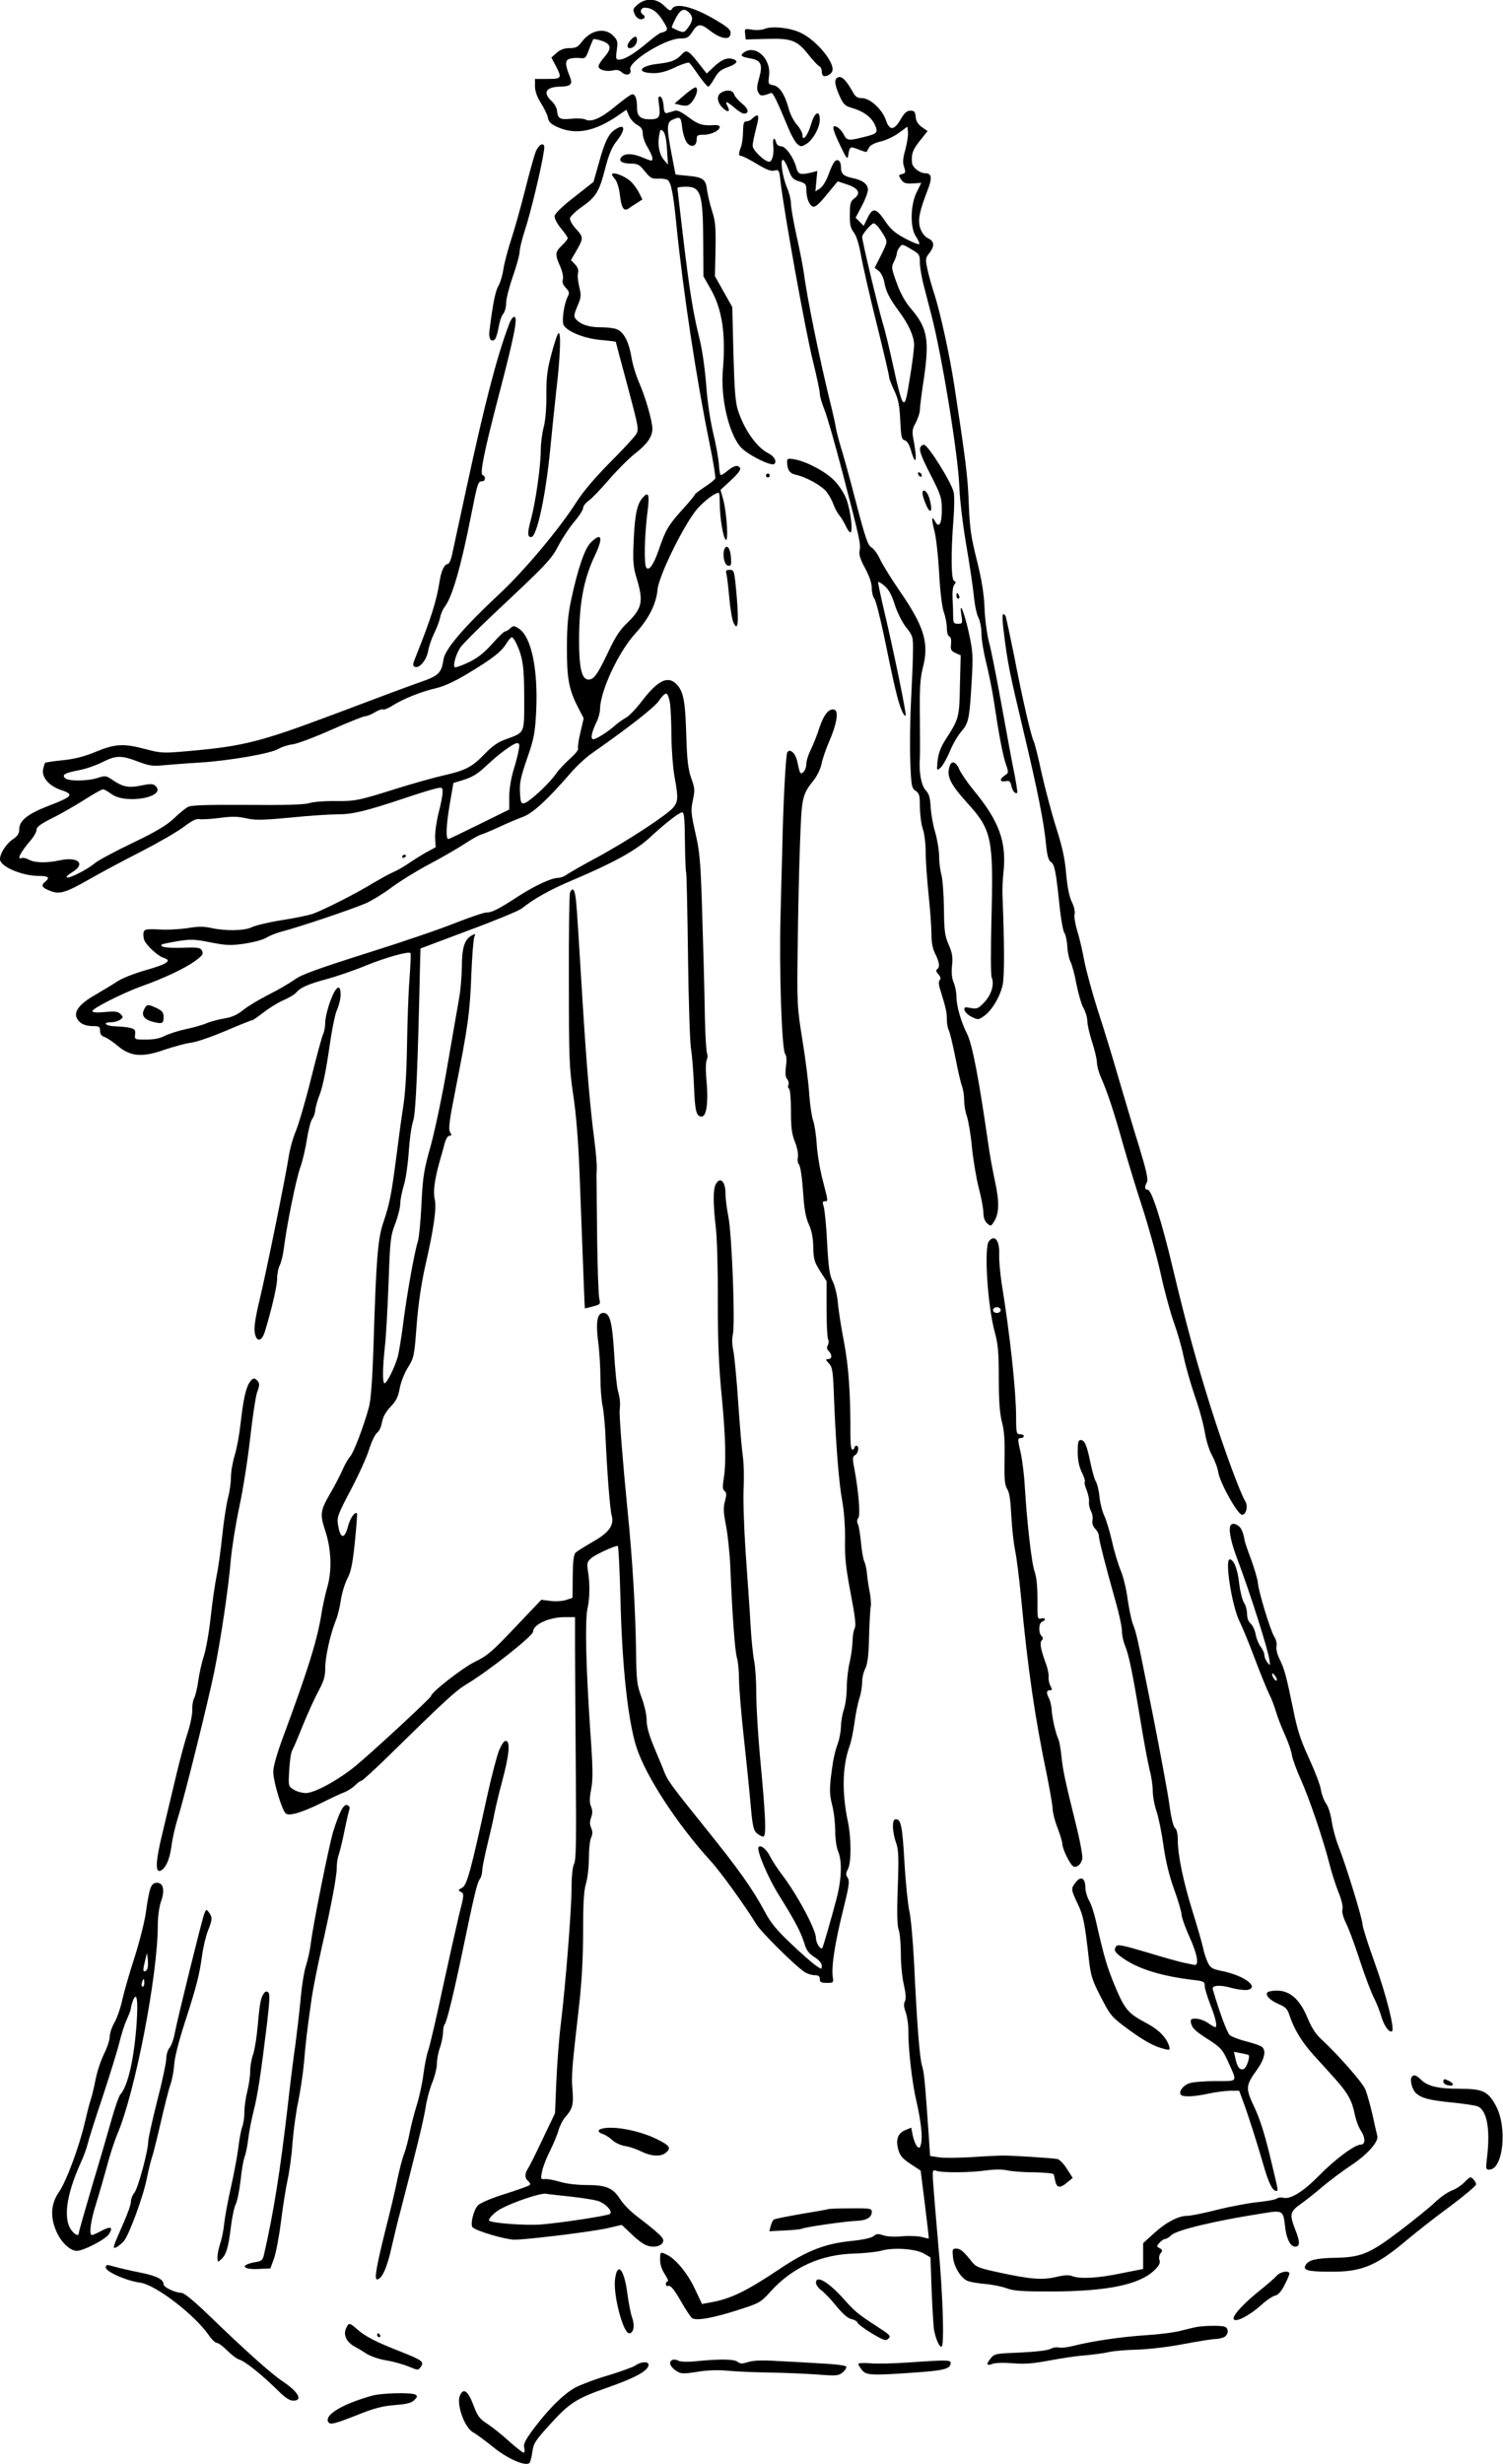 <?xml version="1.0" standalone="no"?>
<!DOCTYPE svg PUBLIC "-//W3C//DTD SVG 20010904//EN"
 "http://www.w3.org/TR/2001/REC-SVG-20010904/DTD/svg10.dtd">
<svg version="1.0" xmlns="http://www.w3.org/2000/svg"
 width="781pt" height="1280pt" viewBox="0 0 781 1280"
 preserveAspectRatio="xMidYMid meet">
<g transform="translate(0,1280) scale(0.1,-0.1)"
fill="#000000" stroke="none">
<path d="M3313 12776 c-24 -21 -26 -26 -15 -50 7 -15 20 -26 32 -26 21 0 27
15 10 25 -17 11 -11 35 10 35 36 0 66 -21 94 -67 24 -37 27 -47 15 -54 -8 -5
-19 -9 -24 -9 -6 0 -40 -25 -75 -55 -67 -56 -115 -85 -145 -85 -14 0 -16 7
-10 50 6 44 4 52 -19 75 -44 44 -118 29 -164 -34 -19 -25 -30 -31 -62 -31 -27
0 -47 -7 -67 -24 l-28 -25 23 -43 c33 -64 31 -68 -43 -68 l-65 0 0 -38 c0 -25
10 -54 30 -86 17 -27 34 -61 37 -77 4 -23 16 -34 52 -50 93 -41 192 -22 311
60 l45 31 13 -31 c7 -17 26 -38 42 -47 23 -13 30 -24 30 -47 0 -16 11 -48 25
-70 13 -22 25 -48 25 -57 0 -16 -4 -16 -46 2 -55 24 -97 25 -115 4 -17 -21 3
-34 53 -34 31 0 42 -6 69 -40 28 -35 38 -40 69 -38 20 1 41 -2 48 -6 19 -11
31 -71 47 -236 35 -346 103 -795 171 -1128 20 -96 33 -180 31 -187 -3 -7 -28
-27 -56 -45 -28 -19 -51 -36 -51 -40 0 -3 -29 -39 -65 -78 -73 -81 -87 -106
-121 -206 -27 -78 -52 -115 -66 -94 -12 19 -9 159 5 276 14 106 8 123 -25 85
-28 -33 -39 -87 -45 -218 -5 -114 -3 -139 16 -201 36 -121 28 -155 -54 -234
-34 -32 -61 -74 -96 -150 -55 -115 -73 -140 -101 -140 -35 0 -49 59 -49 207 1
192 24 314 82 437 45 94 36 124 -21 68 -32 -32 -67 -135 -102 -297 -16 -75
-22 -137 -22 -245 -1 -162 10 -222 57 -313 l30 -58 -17 -74 c-10 -41 -15 -79
-12 -84 3 -5 -15 -28 -41 -51 -26 -23 -59 -58 -73 -78 -34 -51 -141 -149 -165
-154 -18 -3 -20 3 -23 56 -3 48 4 81 37 176 36 103 41 132 47 241 11 219 -24
391 -90 434 -25 16 -28 16 -45 1 -9 -9 -22 -16 -27 -16 -5 0 -35 -29 -67 -65
-42 -47 -75 -73 -123 -96 -36 -17 -68 -28 -71 -25 -11 10 8 73 31 105 13 18
86 91 162 163 291 273 308 291 347 366 21 39 58 95 82 123 25 29 45 61 45 70
0 10 13 27 30 39 16 11 63 61 105 109 41 48 102 109 135 135 63 49 90 88 90
129 0 39 -37 168 -68 237 -16 36 -35 97 -41 136 -14 81 -40 130 -77 144 -14 6
-52 10 -85 10 -60 0 -104 15 -128 44 -10 12 -8 24 9 65 20 45 21 55 10 101 -7
28 -10 61 -6 73 3 14 -2 29 -16 44 l-21 22 25 43 c41 71 41 75 2 118 -20 21
-34 47 -32 57 2 9 29 36 61 58 74 52 91 79 122 201 19 73 35 111 61 143 49 63
41 94 -14 55 -31 -22 -51 -64 -81 -174 l-27 -95 -99 -78 c-59 -45 -101 -86
-103 -98 -2 -12 11 -38 32 -64 20 -24 36 -47 36 -52 0 -5 -13 -22 -30 -38 -36
-34 -37 -47 -9 -109 12 -27 17 -55 14 -67 -5 -14 0 -28 15 -44 18 -19 20 -27
11 -44 -20 -37 -33 -129 -22 -150 19 -34 109 -70 194 -77 42 -4 77 -8 77 -10
0 -1 27 -104 61 -229 59 -222 60 -227 43 -253 -10 -15 -71 -81 -137 -147 -76
-77 -138 -150 -171 -202 -85 -135 -273 -360 -406 -483 -178 -166 -276 -281
-285 -333 -11 -74 -24 -87 -126 -122 -52 -18 -250 -92 -440 -164 -384 -144
-472 -167 -755 -192 -135 -12 -145 -12 -225 9 -116 31 -159 29 -261 -13 -60
-25 -111 -38 -172 -44 -48 -5 -89 -11 -91 -13 -3 -2 -7 -18 -11 -34 -8 -43 32
-88 97 -109 65 -22 56 -33 -69 -81 -109 -42 -152 -77 -152 -122 0 -22 -8 -35
-35 -53 -34 -24 -65 -72 -65 -102 0 -38 114 -87 202 -87 50 0 59 -8 33 -30
-23 -19 -18 -30 22 -46 51 -22 82 -13 213 62 63 36 185 101 270 144 85 44 182
100 215 125 41 31 66 44 80 40 11 -2 58 0 104 6 66 9 96 8 138 -1 45 -11 82
-11 231 3 97 10 209 17 247 17 77 0 144 16 348 84 73 25 147 47 165 51 30 6
32 5 32 -20 0 -15 -9 -63 -21 -108 -11 -44 -19 -102 -18 -129 l3 -49 -50 -27
c-27 -15 -69 -42 -94 -59 -25 -17 -61 -37 -80 -45 -19 -8 -65 -34 -103 -56
-80 -50 -256 -139 -312 -159 -21 -7 -95 -23 -163 -33 -68 -11 -138 -28 -155
-37 -37 -18 -137 -20 -211 -3 -37 8 -68 8 -121 -1 -40 -6 -106 -10 -148 -7
-68 3 -76 1 -81 -15 -2 -11 -1 -29 4 -41 10 -26 70 -82 99 -91 49 -15 21 -33
-107 -69 -50 -15 -111 -39 -134 -55 -24 -16 -76 -47 -115 -70 -81 -46 -111
-87 -93 -121 14 -27 42 -40 84 -40 31 0 36 -3 36 -24 0 -17 7 -27 22 -32 13
-4 44 -25 69 -46 67 -57 128 -62 246 -20 49 16 110 33 137 36 27 3 107 31 178
61 70 30 132 55 137 55 5 0 31 18 59 40 28 22 74 51 104 64 30 13 60 31 68 41
21 25 61 43 157 69 49 13 140 44 203 70 106 43 224 76 233 65 3 -2 0 -62 -5
-134 -6 -71 -11 -226 -13 -344 -2 -135 -9 -250 -19 -315 -9 -55 -25 -173 -36
-261 -26 -201 -36 -251 -68 -345 -29 -85 -37 -187 -51 -635 -6 -187 -14 -287
-24 -325 -28 -102 -79 -235 -97 -255 -10 -11 -28 -42 -40 -70 -12 -27 -41 -84
-66 -126 -49 -85 -52 -105 -25 -187 32 -95 37 -205 13 -292 -12 -41 -26 -106
-32 -145 -22 -137 -70 -290 -199 -638 -32 -87 -51 -153 -51 -180 0 -51 45
-200 65 -217 18 -15 85 5 190 57 44 22 95 46 114 53 18 7 44 24 57 37 13 13
27 23 32 23 5 0 63 53 129 117 310 304 362 352 423 388 110 66 340 248 340
269 0 38 84 76 166 76 l52 0 0 -157 c0 -87 2 -369 4 -628 3 -375 2 -475 -9
-497 -8 -17 -13 -65 -13 -126 0 -109 -31 -502 -56 -707 -9 -71 -19 -205 -23
-296 l-7 -166 -64 -134 c-35 -74 -69 -143 -77 -154 -17 -26 -17 -50 2 -65 9
-7 12 -16 8 -20 -4 -4 -62 -25 -128 -46 -69 -21 -129 -47 -141 -59 -23 -23
-42 -102 -28 -115 24 -21 173 -64 219 -64 80 2 413 43 487 61 l69 16 42 -40
c59 -57 87 -73 123 -73 36 0 60 22 47 43 -9 16 -55 55 -135 116 -32 24 -70 63
-85 87 -38 59 -72 74 -175 74 -50 0 -106 7 -139 17 -30 9 -64 15 -77 14 -22
-2 -23 0 -16 36 3 21 21 68 39 104 18 36 39 85 46 110 7 24 22 55 34 69 40 45
46 66 40 143 -7 72 -3 116 35 447 13 118 20 240 20 376 0 149 4 214 15 250 8
27 15 86 15 131 0 45 5 94 12 108 8 18 8 31 0 50 -8 18 -8 33 0 55 8 23 7 38
-1 57 -8 18 -8 41 1 90 10 52 9 110 -5 306 -22 326 -28 570 -14 632 12 56 13
128 2 195 -6 40 -4 47 17 66 20 18 119 64 138 64 4 0 10 -122 14 -270 8 -353
39 -637 83 -775 48 -150 211 -400 385 -591 51 -55 182 -237 238 -329 24 -40
199 -214 250 -248 13 -9 37 -17 52 -17 21 0 28 -5 28 -20 0 -16 7 -20 36 -20
35 0 36 1 31 33 -7 52 11 171 52 337 33 132 37 158 26 176 -11 16 -10 24 1 45
18 32 18 160 0 246 -32 152 -29 290 9 394 7 19 19 73 25 120 6 46 18 104 26
128 8 25 14 62 14 83 0 22 7 53 16 70 12 24 18 68 20 168 2 74 6 144 9 156 2
11 0 45 -6 75 -6 30 -12 73 -14 95 -2 23 -8 50 -13 61 -6 11 -14 55 -18 99 -4
43 -11 87 -16 97 -6 12 -5 23 2 32 12 14 1 144 -22 264 -9 46 -8 55 6 63 17
10 22 48 6 48 -5 0 -10 -4 -10 -10 0 -5 -5 -10 -11 -10 -6 0 -10 27 -10 73 1
213 -9 358 -33 484 -14 73 -29 165 -32 205 -4 41 -16 90 -27 112 -16 31 -22
69 -29 200 -4 88 -13 173 -18 189 -7 21 -6 27 6 27 18 0 18 -3 -11 110 -14 52
-28 136 -31 185 -3 50 -12 106 -19 125 -7 19 -16 80 -20 135 -3 55 -19 181
-35 280 -28 174 -29 190 -25 485 2 168 7 409 12 535 9 249 10 255 75 337 15
20 32 56 37 80 4 23 22 75 39 115 39 88 51 157 29 166 -27 10 -55 -22 -78 -90
-12 -38 -32 -89 -45 -115 -13 -26 -24 -60 -24 -76 0 -16 -7 -35 -15 -42 -17
-14 -18 -12 -32 54 -9 43 -38 70 -52 48 -8 -13 -22 -277 -26 -502 -2 -63 -6
-218 -9 -345 -8 -267 6 -699 24 -720 7 -8 9 -31 4 -64 -4 -35 -3 -56 6 -66 7
-8 10 -21 7 -30 -4 -8 -2 -17 3 -20 6 -4 10 -55 10 -115 0 -87 4 -120 21 -162
12 -30 18 -64 15 -79 -3 -14 -1 -30 4 -35 10 -11 18 -68 26 -184 4 -55 13
-101 27 -130 14 -31 22 -67 23 -117 1 -64 6 -79 35 -125 l34 -53 0 -145 c0
-80 4 -151 8 -157 4 -7 4 -20 -1 -30 -7 -11 -6 -21 4 -31 19 -19 18 -42 -3
-42 -14 0 -14 -3 4 -22 19 -21 22 -40 27 -188 10 -242 25 -434 43 -530 9 -51
15 -130 14 -198 -2 -90 4 -145 29 -277 24 -124 29 -169 21 -184 -6 -11 -11
-41 -11 -68 -1 -26 -7 -75 -15 -108 -8 -33 -15 -92 -15 -131 0 -39 -7 -91 -15
-114 -8 -23 -15 -63 -15 -89 -1 -25 -8 -64 -16 -86 -9 -22 -20 -65 -25 -95
-20 -129 -21 -165 -5 -226 9 -34 16 -94 16 -133 0 -41 6 -87 15 -108 22 -52
18 -148 -9 -249 -26 -100 -69 -247 -73 -253 -8 -12 -33 26 -33 51 0 44 -96
224 -175 328 -23 30 -52 74 -63 96 -19 38 -48 62 -60 50 -13 -14 48 -160 109
-256 80 -128 112 -189 130 -249 9 -32 23 -49 51 -67 24 -15 38 -32 38 -45 0
-20 0 -20 -32 2 -18 13 -76 63 -128 113 -73 69 -105 107 -136 166 -64 119
-134 218 -309 435 -181 225 -196 246 -215 295 -7 19 -31 76 -52 126 -26 63
-38 107 -38 140 0 28 -12 79 -27 119 -24 65 -26 84 -28 250 -4 218 -18 460
-45 729 -24 242 -43 484 -40 511 4 38 2 60 -9 100 -6 22 -15 111 -20 198 -10
162 -22 207 -56 207 -31 0 -40 -45 -27 -148 7 -53 12 -138 12 -189 0 -51 5
-114 10 -140 6 -26 12 -88 15 -138 9 -202 24 -406 34 -439 13 -50 -16 -89
-104 -138 -38 -22 -76 -46 -84 -53 -10 -10 -14 -44 -15 -124 l-1 -111 -34 -11
c-18 -6 -54 -9 -81 -5 l-47 6 -136 -143 c-119 -126 -145 -148 -209 -179 -65
-32 -228 -159 -228 -178 0 -9 -307 -293 -392 -363 -91 -74 -210 -139 -257
-141 -21 0 -50 8 -65 18 -28 17 -28 19 -23 100 2 46 9 92 15 103 6 10 32 71
57 134 26 63 62 142 81 177 27 50 34 74 34 118 0 58 28 182 56 249 9 22 20 68
25 102 5 35 20 85 33 111 20 37 28 77 40 192 8 79 13 146 11 149 -11 10 -36
-26 -46 -66 -19 -72 -41 -68 -53 9 -6 36 1 54 68 181 41 78 84 173 95 211 12
38 30 75 40 83 11 7 22 31 26 55 5 28 19 53 44 80 29 30 40 51 48 96 6 32 25
81 43 109 31 50 33 59 45 220 9 111 24 215 45 308 45 197 59 299 49 345 -9 40
-1 102 25 195 8 28 20 69 26 93 6 25 17 42 25 42 12 0 13 4 4 19 -10 14 -4 61
29 227 63 318 74 394 81 589 4 99 11 188 16 199 7 16 6 17 -13 7 -38 -21 -52
-63 -52 -163 -1 -51 -7 -129 -16 -173 -8 -44 -34 -197 -59 -340 -24 -143 -63
-327 -85 -410 -38 -135 -43 -166 -50 -310 -4 -88 -13 -176 -19 -195 -18 -55
-58 -282 -76 -425 -9 -71 -22 -151 -29 -176 -16 -53 -51 -125 -66 -134 -13 -8
-13 72 0 190 6 50 14 198 19 330 8 224 10 245 35 309 14 37 26 85 26 105 0 20
9 63 19 96 10 33 21 111 25 173 4 62 14 134 23 160 14 43 24 282 36 826 l2 69
250 94 c138 51 261 102 275 113 68 54 147 98 270 150 208 88 323 152 393 216
83 77 156 134 172 134 10 0 13 -34 14 -151 1 -83 4 -155 6 -159 3 -5 7 -201
10 -437 3 -235 10 -453 16 -483 5 -30 12 -116 15 -190 5 -131 12 -160 40 -160
25 0 35 73 26 177 -6 60 -5 105 0 116 5 10 6 26 2 35 -4 9 -9 89 -11 177 -4
216 -7 316 -16 610 -7 213 -12 266 -34 360 -22 99 -24 115 -13 167 11 52 11
63 -8 115 -16 46 -22 91 -26 223 -5 181 -15 230 -52 267 -45 45 -98 17 -181
-92 -29 -38 -65 -75 -80 -83 -15 -8 -39 -25 -53 -37 -37 -34 -101 -75 -117
-75 -16 0 -9 36 17 90 10 19 18 50 18 68 2 95 96 295 183 391 70 76 109 153
116 230 8 75 142 346 209 421 40 43 89 80 109 80 3 0 5 -24 5 -52 0 -76 17
-179 31 -192 15 -15 6 138 -13 209 l-14 50 55 51 c34 31 52 55 47 62 -11 19
-32 14 -66 -14 -17 -15 -33 -24 -36 -21 -3 3 -7 29 -9 59 -2 29 -15 100 -29
158 -15 63 -30 161 -36 245 -6 80 -20 183 -34 240 -35 143 -52 246 -86 530
-16 138 -30 253 -30 258 0 4 20 7 45 7 77 0 88 -37 89 -290 l1 -175 38 -67
c60 -105 79 -234 63 -423 -12 -142 30 -323 91 -396 33 -39 162 -104 177 -89
14 14 -2 41 -33 56 -60 31 -124 122 -157 224 -13 43 -18 108 -23 295 l-6 240
-45 80 -45 80 3 139 c2 118 -1 149 -18 200 -11 34 -22 82 -26 108 -6 57 -21
68 -105 75 -33 3 -59 6 -59 7 0 0 -9 47 -20 104 -27 140 -26 166 5 180 40 18
43 16 50 -43 4 -31 15 -65 25 -77 22 -27 50 -18 50 17 0 22 4 25 38 25 38 0
82 22 82 41 0 6 -12 10 -27 9 -63 -4 -83 2 -134 40 -34 26 -61 39 -71 35 -10
-3 -27 -8 -37 -11 -17 -5 -20 0 -23 37 -2 25 -9 44 -17 47 -11 4 -12 -6 -6
-48 8 -58 0 -70 -48 -70 -49 0 -67 16 -67 60 0 47 -8 70 -25 70 -7 0 -44 -27
-83 -59 -77 -65 -130 -88 -160 -72 -10 5 -44 7 -74 4 -59 -6 -70 0 -74 45 -2
13 -14 34 -28 47 -48 45 -29 74 49 75 51 1 62 13 46 52 -26 64 -26 86 1 93 14
4 37 5 53 3 26 -3 30 1 46 46 10 26 20 50 22 52 2 3 22 -1 43 -8 50 -17 54
-39 15 -84 -17 -19 -31 -41 -31 -49 0 -18 41 -29 76 -21 18 5 32 2 45 -10 24
-21 53 -11 44 15 -12 40 183 161 260 161 35 0 43 5 63 35 27 43 43 44 92 5 47
-37 94 -49 103 -26 11 27 -1 39 -79 85 -113 66 -203 88 -222 55 -7 -13 -13
-11 -40 15 -39 40 -97 43 -139 7z m271 -45 c19 -21 16 -43 -12 -79 -16 -21
-21 -22 -48 -11 -16 7 -31 14 -33 16 -2 1 7 23 20 48 26 49 46 56 73 26z
m-118 -707 l5 -79 -20 23 c-25 29 -35 80 -26 128 6 33 8 35 21 22 10 -10 17
-43 20 -94z m-783 -2566 c34 -72 41 -124 41 -285 0 -186 5 -176 -95 -213 -41
-14 -72 -36 -110 -76 -67 -69 -99 -86 -219 -113 -52 -12 -158 -42 -235 -66
-203 -64 -219 -67 -323 -66 -52 1 -113 -4 -136 -11 -28 -8 -127 -11 -323 -9
-204 1 -288 -1 -305 -10 -13 -6 -47 -34 -75 -61 -40 -37 -94 -69 -215 -127
-90 -43 -177 -90 -194 -104 -39 -33 -131 -80 -146 -75 -6 2 5 14 25 26 75 44
35 84 -63 63 -68 -15 -129 -13 -159 3 -14 8 -31 12 -38 9 -28 -11 -7 30 49 95
15 18 28 41 28 52 0 14 21 30 79 59 43 21 118 64 167 95 48 31 93 56 99 56 6
0 26 -11 45 -25 77 -56 295 -13 225 45 -11 9 -27 9 -70 0 -66 -14 -96 -8 -148
27 -36 25 -39 25 -80 12 -52 -17 -152 -18 -169 -1 -18 18 -1 27 76 42 33 6 86
25 118 41 71 36 99 36 185 3 58 -22 78 -25 133 -19 36 3 121 10 190 14 156 10
365 47 405 70 16 10 52 22 78 25 26 4 118 39 203 77 86 38 164 69 173 69 9 0
31 9 49 20 18 11 37 18 42 15 5 -3 27 5 48 19 57 36 152 74 227 91 43 10 99
36 167 77 126 76 173 112 199 155 11 18 24 33 29 33 4 0 15 -15 23 -32z m799
-314 c3 -27 7 -105 7 -174 1 -69 8 -161 16 -205 20 -107 19 -128 -6 -159 -28
-36 -243 -177 -399 -261 -69 -37 -137 -76 -152 -86 -14 -11 -35 -19 -47 -19
-35 0 -117 -38 -205 -94 -109 -71 -140 -86 -169 -86 -13 0 -86 -25 -163 -55
-76 -31 -285 -102 -464 -158 -255 -81 -335 -110 -370 -136 -25 -18 -85 -53
-135 -78 -49 -25 -109 -61 -132 -80 -30 -24 -58 -37 -96 -43 -30 -5 -72 -16
-93 -25 -21 -9 -70 -23 -109 -31 -38 -8 -87 -24 -108 -34 -25 -14 -57 -20 -98
-20 -59 0 -60 0 -57 27 3 23 -2 28 -27 34 -16 4 -51 7 -77 8 -50 1 -69 21 -20
21 16 0 36 6 46 13 17 12 17 15 2 30 -13 13 -29 15 -81 10 -42 -4 -65 -2 -65
5 0 14 157 93 250 127 117 41 231 95 282 132 41 30 46 37 38 54 -9 17 -21 19
-104 16 -83 -2 -119 4 -105 17 2 2 39 10 81 17 68 11 87 11 171 -6 82 -16 105
-17 177 -7 45 7 96 20 114 31 17 11 51 24 76 31 85 21 378 120 441 148 35 16
95 53 132 81 38 29 123 82 190 118 67 35 151 84 187 107 36 24 76 47 90 51 14
4 57 22 95 40 39 18 93 41 120 51 52 18 129 89 247 225 31 37 82 84 112 105
200 140 327 240 351 275 14 22 32 39 38 36 7 -2 15 -26 19 -53z m-787 -241
c-3 -21 -16 -69 -28 -108 -12 -40 -21 -98 -21 -135 l0 -65 -152 -75 c-83 -41
-156 -76 -163 -78 -16 -5 -13 74 8 192 l17 99 40 12 c58 17 84 33 134 80 62
59 139 115 157 115 12 0 14 -8 8 -37z m270 -7513 c55 -6 117 -16 137 -21 42
-11 87 -58 66 -70 -20 -10 -263 -47 -358 -54 -78 -6 -256 7 -268 20 -8 8 29
45 63 63 69 36 201 80 230 77 17 -3 75 -9 130 -15z"/>
<path d="M748 7555 c-15 -32 3 -53 55 -65 42 -9 47 -6 47 30 0 20 -8 30 -35
43 -47 22 -53 22 -67 -8z"/>
<path d="M3970 12649 c-13 -5 -42 -7 -63 -3 -38 6 -38 5 -35 -22 l3 -29 107 3
c130 4 160 -7 219 -82 22 -28 47 -55 55 -59 8 -4 14 -16 14 -26 0 -10 3 -20 6
-23 10 -11 43 4 49 23 14 42 -78 155 -159 196 -56 29 -155 40 -196 22z"/>
<path d="M3277 12592 c-20 -22 -22 -42 -4 -42 19 0 37 21 37 42 0 23 -12 23
-33 0z"/>
<path d="M3544 12519 c-29 -32 -54 -42 -121 -50 -104 -11 -121 -49 -23 -49 29
0 67 10 108 30 35 17 68 27 73 24 5 -3 27 -32 49 -65 23 -32 45 -59 50 -59 5
0 19 19 32 42 18 33 33 46 67 58 52 18 62 35 26 44 -30 8 -58 -5 -101 -46
l-32 -30 -42 54 c-53 67 -63 72 -86 47z"/>
<path d="M3865 12527 c-21 -16 -14 -22 37 -31 53 -10 62 -32 43 -100 -12 -42
-14 -60 -5 -76 11 -20 19 -21 66 -3 10 4 28 -32 89 -179 15 -37 36 -75 47 -85
18 -16 22 -16 46 -2 34 19 72 85 72 127 0 53 -27 40 -45 -22 -17 -59 -45 -95
-45 -58 0 12 -13 36 -29 54 -16 18 -34 53 -41 78 -21 78 -48 120 -80 127 -28
5 -29 7 -24 47 13 91 -70 167 -131 123z"/>
<path d="M4347 12393 c-12 -11 -8 -37 15 -90 20 -44 28 -53 63 -63 62 -18 101
-47 120 -86 19 -41 15 -48 -45 -63 -90 -23 -99 -23 -115 9 -8 16 -24 34 -35
40 -30 16 -26 -9 17 -98 30 -63 37 -73 40 -52 8 50 9 51 53 34 23 -9 42 -15
43 -13 1 2 7 13 13 23 6 12 30 24 60 31 27 6 69 26 94 44 l45 33 3 -27 c2 -15
-4 -56 -13 -90 -14 -49 -15 -70 -7 -93 9 -27 8 -31 -10 -36 -20 -5 -20 -6 -6
-28 13 -19 24 -23 60 -21 l45 3 -24 -49 c-33 -67 -35 -187 -2 -232 11 -16 18
-33 15 -37 -4 -3 -37 10 -74 30 -53 28 -75 48 -105 93 -45 66 -63 68 -90 11
l-19 -39 -21 21 -21 21 32 61 c18 33 32 71 32 85 0 28 -28 50 -80 60 -47 10
-60 22 -60 56 0 32 -16 47 -33 30 -6 -6 -21 -37 -32 -68 -11 -32 -30 -62 -44
-72 l-24 -15 5 53 5 53 -26 -7 c-61 -15 -74 -12 -83 24 -14 53 -55 111 -79
111 -12 0 -23 8 -26 20 -9 33 -19 22 -15 -15 5 -44 -5 -85 -21 -85 -24 0 -87
61 -86 83 0 12 8 52 18 90 13 49 14 67 5 67 -6 0 -17 -7 -24 -15 -7 -8 -20
-15 -30 -15 -15 0 -18 -9 -19 -53 0 -30 -5 -66 -11 -81 -13 -35 -13 -46 2 -46
6 0 42 -18 80 -41 50 -30 74 -40 92 -35 23 6 25 3 31 -51 20 -173 132 -791
170 -942 19 -77 35 -152 35 -166 0 -14 11 -51 24 -83 13 -31 55 -178 94 -327
91 -349 95 -371 89 -404 -5 -21 3 -46 28 -92 22 -41 35 -78 35 -103 0 -22 6
-47 13 -55 8 -9 30 -97 51 -196 48 -233 52 -249 69 -316 15 -58 35 -104 43
-96 6 5 -65 348 -111 541 -19 82 -34 151 -32 153 3 2 18 -7 34 -21 21 -18 37
-47 52 -96 13 -40 38 -91 59 -118 36 -45 37 -50 36 -127 0 -44 -5 -159 -10
-255 -5 -96 -7 -238 -4 -314 5 -129 7 -140 28 -154 19 -13 22 -23 22 -86 1
-39 7 -89 15 -111 8 -22 15 -76 15 -120 0 -44 7 -143 15 -220 8 -77 15 -169
15 -205 0 -46 6 -78 20 -105 22 -44 25 -70 9 -80 -7 -5 -4 -14 7 -26 12 -13
14 -23 7 -30 -7 -7 -6 -25 5 -57 28 -92 32 -109 32 -146 0 -20 4 -45 9 -55 6
-10 21 -73 35 -142 13 -68 29 -137 35 -152 6 -16 11 -48 11 -71 0 -24 6 -62
14 -84 8 -23 20 -93 26 -157 6 -64 22 -159 35 -212 14 -52 25 -112 25 -133 0
-24 7 -43 19 -54 19 -17 20 -17 36 8 27 41 29 102 5 211 -12 55 -28 143 -35
195 -50 346 -83 517 -110 570 -31 61 -55 145 -55 192 0 21 -6 54 -14 73 -10
23 -13 52 -9 89 5 44 1 66 -17 108 -20 46 -24 71 -25 188 -1 74 -7 153 -13
175 -6 22 -12 65 -12 95 0 30 -9 87 -20 125 -12 39 -22 98 -24 133 -3 49 -8
68 -26 87 -23 25 -36 95 -30 170 1 17 1 113 0 215 -2 147 2 199 15 250 34 129
8 215 -120 400 -41 60 -86 132 -100 161 -13 29 -34 58 -46 65 -19 10 -32 47
-81 235 -32 123 -67 251 -78 284 -10 33 -22 78 -26 100 -3 22 -17 83 -30 135
-57 233 -120 540 -139 685 -4 28 -20 109 -36 181 -16 72 -29 147 -29 167 0 19
-9 56 -20 81 -24 57 -37 146 -22 146 6 0 19 -23 29 -50 16 -44 23 -52 55 -62
34 -10 38 -15 38 -44 0 -43 15 -80 34 -87 12 -5 33 14 72 62 l57 69 51 -17
c58 -20 71 -45 35 -72 -19 -14 -23 -26 -23 -82 -1 -52 3 -71 21 -95 14 -18 27
-62 37 -119 9 -50 45 -209 81 -353 36 -144 65 -269 65 -278 0 -8 12 -40 27
-71 21 -45 27 -75 31 -155 4 -85 7 -99 23 -103 12 -3 23 -21 31 -47 25 -90 36
-66 17 38 -11 56 -10 65 10 101 11 22 21 51 21 65 0 14 9 88 21 165 29 201 18
261 -66 360 -31 36 -55 79 -75 134 -28 76 -29 84 -15 111 8 16 15 35 15 43 0
7 6 22 14 32 13 18 15 18 60 -9 43 -25 46 -29 46 -70 0 -23 9 -77 20 -119 11
-43 29 -112 40 -154 54 -208 139 -726 145 -891 2 -66 18 -196 35 -297 17 -99
35 -219 40 -266 4 -48 15 -100 24 -117 9 -17 16 -55 16 -84 0 -30 11 -96 24
-148 13 -52 32 -144 41 -205 25 -168 45 -275 62 -325 15 -43 14 -45 -6 -58
-28 -19 -27 -35 4 -30 20 4 25 0 30 -23 6 -28 22 -46 31 -37 2 3 -5 47 -15 99
-11 52 -40 211 -66 354 -26 143 -55 292 -66 330 -10 39 -21 117 -23 175 -3 76
-14 145 -40 250 -31 123 -37 168 -42 295 -5 138 -16 225 -74 605 -25 164 -72
378 -104 480 -14 41 -30 100 -37 132 -11 52 -10 58 10 83 28 37 27 61 -6 77
-18 9 -32 27 -41 52 -14 43 -5 86 38 198 25 64 22 88 -12 88 -30 1 -67 30 -69
55 -4 45 3 66 41 114 l40 50 -30 21 c-20 14 -30 31 -32 53 -2 26 -7 32 -27 32
-19 0 -31 -11 -51 -45 -34 -59 -58 -60 -77 -3 -19 55 -82 113 -123 113 -24 0
-35 7 -48 31 -38 69 -65 92 -85 72z m215 -770 c8 -10 23 -32 33 -49 17 -31 17
-31 -16 -98 l-34 -67 22 -17 c11 -9 24 -35 28 -57 8 -48 26 -84 77 -153 50
-68 77 -128 78 -172 0 -19 -9 -97 -22 -173 -19 -120 -24 -135 -37 -123 -8 8
-29 86 -47 173 -19 87 -44 194 -58 238 -25 85 -106 422 -106 445 0 14 48 70
60 70 4 0 14 -8 22 -17z"/>
<path d="M3555 12305 l-50 -43 28 -7 c15 -4 33 -5 41 -2 30 12 63 86 41 93 -5
2 -32 -17 -60 -41z"/>
<path d="M3748 12319 c-26 -14 -22 -52 7 -79 28 -27 42 -22 25 9 -15 29 -4 26
37 -9 18 -16 40 -30 48 -30 29 0 26 23 -8 51 -20 16 -39 38 -42 49 -7 22 -39
26 -67 9z"/>
<path d="M2784 12013 c-8 -21 -33 -110 -55 -198 -22 -88 -55 -205 -73 -260
-18 -55 -36 -124 -40 -153 -4 -28 -15 -67 -25 -85 -17 -28 -30 -93 -48 -238
-5 -38 10 -60 29 -41 6 6 14 34 19 63 5 28 15 59 24 69 8 9 15 34 15 56 0 21
16 84 35 138 19 55 35 112 35 128 0 15 13 69 30 120 29 91 82 310 95 396 6 34
4 42 -9 42 -9 0 -23 -17 -32 -37z"/>
<path d="M3180 11893 c0 -3 8 -15 17 -25 9 -11 20 -45 24 -79 8 -71 21 -90 47
-71 9 7 29 20 44 29 l26 17 -18 36 c-10 19 -29 45 -42 57 -32 30 -98 54 -98
36z"/>
<path d="M2642 11107 c-61 -164 -123 -402 -217 -837 -36 -168 -71 -326 -76
-352 -6 -27 -16 -48 -23 -48 -16 0 -33 -35 -41 -85 -16 -105 -43 -191 -123
-392 -18 -44 -19 -52 -6 -57 24 -9 61 36 69 84 4 23 18 64 31 90 13 27 27 63
31 82 3 18 14 43 24 56 39 51 85 210 138 480 33 166 35 172 57 172 17 0 19 27
2 32 -16 6 8 124 83 411 80 306 100 404 83 411 -8 3 -20 -13 -32 -47z"/>
<path d="M2867 10967 c-23 -84 -28 -122 -28 -217 1 -71 -5 -136 -14 -170 -8
-30 -15 -83 -15 -117 0 -85 -27 -272 -51 -361 -19 -69 -19 -92 1 -92 30 0 76
216 100 465 6 66 20 197 30 291 21 176 26 304 13 304 -5 0 -21 -46 -36 -103z"/>
<path d="M4787 10483 c-15 -14 -5 -45 50 -152 51 -100 57 -118 57 -176 1 -72
-14 -102 -34 -65 -19 36 -21 16 -5 -46 9 -32 20 -131 25 -219 5 -98 15 -177
24 -204 9 -24 16 -61 16 -83 0 -22 5 -41 13 -44 8 -3 11 -17 9 -39 -4 -30 0
-36 23 -47 l27 -12 -4 -155 c-3 -170 -4 -173 -78 -288 -23 -37 -34 -69 -38
-105 -5 -53 -5 -53 16 -35 11 10 33 49 48 85 15 37 42 83 60 103 37 43 42 65
53 259 8 134 7 153 -15 255 -24 109 -52 173 -38 88 6 -41 5 -43 -18 -43 -21 0
-25 5 -25 33 0 17 -1 60 -3 94 -2 38 1 67 9 76 9 12 9 16 -1 19 -16 6 -17 146
-4 314 5 61 6 126 2 145 -9 49 -134 249 -155 249 -4 0 -11 -3 -14 -7z"/>
<path d="M4090 10403 c0 -43 13 -62 44 -69 54 -11 137 -57 162 -90 13 -17 29
-46 35 -65 7 -19 20 -43 29 -54 10 -11 25 -37 35 -57 9 -21 21 -36 25 -33 13
8 -1 117 -22 172 -11 30 -38 72 -62 96 -45 47 -145 100 -208 111 -32 6 -38 4
-38 -11z"/>
<path d="M4770 10341 c0 -5 5 -13 10 -16 6 -3 10 -2 10 4 0 5 -4 13 -10 16 -5
3 -10 2 -10 -4z"/>
<path d="M3980 10330 c0 -5 5 -10 10 -10 6 0 10 5 10 10 0 6 -4 10 -10 10 -5
0 -10 -4 -10 -10z"/>
<path d="M4796 10223 c4 -16 14 -41 22 -58 21 -39 28 -13 12 44 -13 48 -45 60
-34 14z"/>
<path d="M3764 9947 c-11 -30 0 -82 19 -85 16 -3 18 3 15 44 -3 47 -22 70 -34
41z"/>
<path d="M3774 9823 c3 -10 10 -65 15 -123 5 -58 15 -118 22 -133 23 -51 29
-5 17 137 -12 133 -13 136 -36 136 -18 0 -22 -4 -18 -17z"/>
<path d="M4970 9705 c0 -8 4 -15 10 -15 5 0 7 7 4 15 -4 8 -8 15 -10 15 -2 0
-4 -7 -4 -15z"/>
<path d="M5217 9508 c19 -153 28 -198 103 -513 73 -308 104 -463 116 -585 5
-53 12 -78 24 -87 20 -14 26 -43 45 -221 7 -73 19 -140 26 -148 6 -8 13 -39
15 -69 1 -29 9 -66 17 -82 8 -15 22 -68 31 -118 10 -49 26 -105 37 -123 10
-18 19 -48 19 -65 0 -18 11 -67 25 -110 14 -43 25 -91 25 -107 0 -15 9 -50 21
-77 34 -77 67 -177 115 -348 25 -88 70 -236 101 -330 30 -93 73 -246 94 -340
20 -93 52 -208 69 -255 17 -47 40 -125 50 -175 10 -49 37 -143 59 -208 23 -64
46 -150 52 -190 7 -41 23 -92 37 -117 14 -25 29 -65 33 -90 9 -53 98 -214 122
-218 21 -4 34 44 18 69 -27 44 -114 281 -180 490 -77 246 -124 418 -196 718
-58 246 -111 411 -131 411 -16 0 -18 14 -4 40 7 14 -3 59 -40 181 -28 89 -75
248 -106 353 -30 105 -79 265 -109 356 -29 91 -60 206 -70 255 -9 50 -25 121
-37 158 -11 37 -18 78 -14 90 3 12 -3 40 -15 63 -13 27 -23 78 -29 145 -6 76
-20 140 -50 234 -23 72 -57 199 -76 283 -18 84 -37 160 -42 170 -14 26 -60
225 -102 444 -22 109 -42 202 -45 208 -18 28 -20 0 -8 -92z"/>
<path d="M4936 8824 c-20 -53 -1 -94 92 -197 125 -137 135 -184 124 -592 -4
-171 -4 -299 1 -312 15 -35 -1 -90 -38 -129 -31 -33 -38 -36 -71 -30 -31 6
-35 5 -32 -11 2 -10 18 -26 37 -35 33 -16 35 -16 64 4 41 29 84 101 97 162 10
44 9 223 -1 471 -1 22 1 76 6 121 15 153 -25 261 -154 417 -33 40 -67 90 -76
110 -16 39 -39 48 -49 21z"/>
<path d="M2090 8349 c0 -5 5 -7 10 -4 6 3 10 8 10 11 0 2 -4 4 -10 4 -5 0 -10
-5 -10 -11z"/>
<path d="M2962 8163 c-4 -10 -7 -216 -6 -458 0 -405 2 -452 23 -595 15 -98 26
-241 32 -390 19 -497 27 -715 28 -716 1 -1 19 4 42 10 39 10 40 12 33 41 -4
16 -9 154 -11 305 -2 151 -3 290 -3 308 -1 17 0 47 1 65 1 17 -5 88 -14 157
-22 165 -43 422 -67 825 -11 182 -22 360 -26 398 -6 66 -18 84 -32 50z"/>
<path d="M1716 7599 c-14 -38 -26 -88 -26 -110 0 -22 -5 -49 -11 -61 -6 -11
-34 -115 -63 -232 -29 -117 -65 -239 -79 -272 -14 -32 -31 -93 -37 -134 -17
-108 -115 -592 -152 -746 -22 -93 -29 -141 -24 -168 9 -50 37 -45 53 9 36 119
63 236 63 273 0 24 6 55 14 70 7 15 17 54 21 87 13 110 63 359 85 420 12 33
28 100 35 149 8 48 20 96 28 105 7 9 14 28 15 43 1 15 12 55 26 90 14 39 32
129 46 227 13 93 30 181 41 205 10 22 19 58 19 79 0 61 -25 45 -54 -34z"/>
<path d="M3719 6648 c-14 -26 -14 -100 1 -228 6 -52 11 -223 10 -380 0 -214 5
-336 20 -490 21 -217 24 -353 10 -435 -6 -38 -5 -53 5 -60 11 -9 11 -20 2 -53
-9 -33 -8 -59 6 -129 9 -48 19 -144 22 -213 10 -252 24 -436 34 -470 6 -19 11
-69 11 -110 0 -41 11 -178 25 -305 14 -126 30 -286 36 -355 9 -104 15 -128 31
-142 11 -10 27 -18 34 -18 17 0 13 101 -17 417 -10 110 -19 255 -19 321 0 65
-5 144 -11 173 -6 30 -15 115 -19 189 -4 74 -16 241 -25 370 -9 133 -14 280
-11 340 3 58 1 132 -4 165 -5 33 -16 159 -24 280 -8 121 -20 241 -25 268 -7
29 -8 62 -3 85 13 56 -5 522 -23 611 -8 40 -15 94 -15 120 0 65 -28 92 -51 49z"/>
<path d="M5139 6353 c-27 -31 -7 -339 30 -472 17 -62 21 -104 21 -240 0 -120
5 -182 16 -226 12 -44 16 -96 14 -193 -2 -107 1 -137 14 -157 11 -17 17 -57
21 -137 3 -62 12 -144 20 -183 8 -38 21 -144 30 -235 36 -382 73 -634 135
-931 16 -81 30 -160 30 -177 0 -16 11 -60 25 -96 14 -37 25 -74 25 -83 0 -27
42 -112 58 -118 19 -7 38 10 46 39 3 13 -12 96 -35 187 -54 217 -67 277 -74
352 -4 34 -10 71 -15 82 -15 33 -32 108 -35 151 -1 22 -8 50 -14 62 -15 28
-14 42 4 42 13 0 14 4 3 23 -6 12 -11 33 -9 47 1 14 -5 45 -15 70 -26 73 -33
107 -21 119 8 8 8 14 -1 23 -17 17 -15 67 3 74 22 9 18 23 -5 17 -19 -5 -20
-1 -19 98 0 69 -5 118 -15 146 -16 44 -40 260 -51 443 -3 58 -13 133 -20 168
-18 78 -18 82 0 82 8 0 15 5 15 10 0 6 -9 10 -20 10 -18 0 -20 7 -20 88 0 133
-31 424 -75 695 -8 53 -14 120 -13 150 3 73 -23 107 -53 70z m61 -358 c0 -8
-9 -15 -20 -15 -11 0 -20 7 -20 15 0 8 9 15 20 15 11 0 20 -7 20 -15z"/>
<path d="M1296 5618 c-19 -30 -32 -90 -46 -213 -6 -55 -19 -128 -30 -163 -11
-35 -20 -87 -20 -116 0 -28 -7 -76 -15 -106 -8 -30 -22 -118 -30 -195 -8 -77
-21 -173 -30 -213 -8 -41 -22 -135 -30 -210 -8 -76 -24 -166 -35 -202 -12 -36
-25 -95 -30 -133 -5 -37 -15 -77 -22 -90 -6 -12 -10 -39 -9 -60 1 -20 -9 -72
-23 -115 -14 -42 -41 -142 -60 -222 -19 -80 -51 -214 -71 -298 -36 -147 -39
-208 -13 -200 27 9 50 58 59 129 5 41 21 108 34 149 32 100 157 602 189 760
34 169 73 429 85 575 6 66 26 192 45 280 19 88 44 248 56 355 12 107 28 214
36 238 13 34 13 46 4 57 -17 21 -27 19 -44 -7z"/>
<path d="M5600 5258 c0 -42 7 -75 21 -105 12 -24 19 -47 16 -50 -4 -3 1 -22 9
-42 8 -20 14 -47 13 -61 -2 -14 3 -36 10 -49 7 -13 11 -35 8 -48 -3 -16 2 -32
14 -44 11 -11 19 -27 19 -37 0 -21 38 -168 86 -337 19 -66 34 -137 34 -158 0
-20 7 -54 16 -75 20 -49 38 -135 79 -382 18 -113 41 -232 49 -265 9 -32 16
-81 16 -107 0 -27 9 -76 20 -108 11 -33 27 -113 36 -178 11 -78 29 -154 55
-226 22 -60 39 -120 39 -133 0 -12 18 -63 40 -112 44 -97 53 -156 23 -147 -10
2 -34 7 -53 11 -19 4 -104 27 -188 53 -129 38 -155 44 -163 31 -13 -21 -7 -31
44 -66 79 -53 199 -89 360 -108 52 -6 57 -9 57 -30 0 -14 14 -58 30 -100 28
-71 37 -115 24 -115 -3 0 -19 9 -36 21 -16 12 -44 22 -61 23 -27 1 -31 -2 -29
-19 6 -30 20 -44 94 -91 60 -39 71 -51 97 -108 52 -115 58 -106 -62 -106 -57
0 -118 -5 -136 -11 -33 -11 -56 -42 -46 -59 9 -14 69 -12 145 5 36 8 86 14
112 15 l47 0 20 -54 c27 -72 74 -220 106 -331 26 -91 47 -135 65 -135 13 0 16
-15 -30 177 -27 113 -53 196 -81 255 -48 102 -47 114 12 196 40 56 50 101 26
120 -7 6 -43 18 -80 28 -38 9 -76 24 -87 33 -14 13 -54 120 -88 238 -6 21 37
24 97 7 33 -9 72 -13 86 -10 59 15 -21 74 -132 97 -55 11 -63 16 -78 47 -9 20
-20 54 -24 76 -5 23 -29 107 -54 187 -48 154 -77 292 -77 373 0 30 -5 53 -14
60 -9 7 -21 55 -30 126 -9 63 -48 273 -86 465 -82 408 -83 417 -104 471 -8 23
-20 82 -27 130 -6 49 -22 114 -35 145 -13 31 -34 99 -45 150 -12 52 -30 113
-41 136 -11 23 -22 68 -25 100 -3 32 -12 67 -19 78 -7 11 -19 55 -28 98 -18
89 -30 117 -51 117 -12 0 -15 -14 -15 -62z m888 -3133 c9 -9 -11 -67 -25 -72
-20 -8 -33 8 -43 52 l-8 37 36 -7 c21 -4 39 -8 40 -10z"/>
<path d="M6393 4874 c-9 -25 4 -87 37 -174 65 -172 156 -458 166 -520 5 -33 5
-34 -10 -16 -9 11 -16 28 -16 39 0 10 -9 30 -19 43 -11 14 -22 42 -26 63 -4
22 -15 47 -26 57 -12 10 -19 30 -19 51 0 18 -7 45 -16 58 -9 14 -20 59 -25
101 -8 73 -28 124 -49 124 -27 0 12 -243 50 -320 15 -30 51 -118 80 -195 29
-77 63 -160 75 -185 13 -25 28 -66 35 -90 7 -25 27 -77 44 -115 18 -39 36 -89
39 -112 4 -22 25 -79 46 -126 42 -92 117 -311 150 -442 11 -44 32 -109 46
-144 16 -39 24 -73 21 -87 -4 -15 3 -42 17 -71 14 -27 46 -113 72 -193 26 -80
59 -167 73 -195 14 -27 33 -74 41 -104 15 -48 42 -83 55 -71 13 14 -32 191
-89 350 -36 99 -65 191 -65 204 0 28 -86 308 -125 406 -14 36 -30 94 -35 129
-5 37 -18 77 -29 92 -11 15 -23 47 -27 71 -3 24 -31 97 -61 162 -45 98 -61
146 -84 260 -34 167 -45 208 -71 260 -11 22 -18 50 -15 64 3 14 -2 36 -11 49
-20 31 -83 237 -86 283 -2 19 -18 73 -35 120 -18 47 -34 94 -35 105 -1 11 -7
32 -13 46 -13 30 -51 45 -60 23z m241 -803 c-6 -6 -24 19 -24 34 1 6 7 1 15
-9 8 -11 12 -22 9 -25z"/>
<path d="M2593 3707 c-12 -30 -40 -139 -63 -243 -84 -385 -104 -458 -129 -470
-21 -11 -22 -13 -5 -22 16 -9 16 -16 -10 -116 -14 -59 -53 -232 -86 -384 -32
-152 -66 -296 -74 -320 -9 -24 -20 -82 -26 -128 -6 -47 -22 -121 -36 -164 -13
-43 -29 -105 -35 -137 -6 -32 -18 -80 -28 -108 -11 -27 -26 -88 -36 -135 -9
-47 -36 -161 -60 -255 -48 -192 -61 -265 -46 -265 25 0 52 59 76 168 15 64 35
149 46 187 81 312 120 471 130 535 6 41 22 101 35 132 13 32 24 75 24 96 0 22
7 59 15 83 9 24 16 60 17 79 0 19 4 40 9 45 11 15 45 152 94 387 60 290 75
350 88 367 7 8 12 28 13 45 0 17 13 78 27 136 14 58 31 130 36 160 6 30 24
107 41 170 36 134 42 203 20 207 -10 2 -22 -15 -37 -50z"/>
<path d="M1771 3392 c-10 -20 -28 -67 -39 -104 -23 -75 -106 -490 -117 -583
-4 -33 -15 -85 -25 -115 -10 -30 -23 -113 -29 -185 -7 -71 -19 -173 -26 -225
-8 -52 -26 -196 -40 -320 -39 -337 -73 -553 -124 -775 -6 -24 -13 -31 -42 -35
-83 -14 -73 -40 14 -36 l62 3 18 49 c10 26 27 114 37 194 10 80 26 179 35 220
9 41 21 127 25 190 5 63 18 160 30 215 11 55 25 147 30 205 8 100 17 174 41
340 6 41 28 152 49 245 52 230 80 378 80 425 0 21 4 50 10 65 5 14 19 70 30
125 11 54 23 105 26 113 3 8 -2 17 -10 20 -11 5 -22 -5 -35 -31z"/>
<path d="M4640 3311 c0 -21 7 -58 16 -82 13 -37 15 -74 9 -234 -5 -135 -3
-199 5 -220 6 -16 11 -73 11 -125 0 -53 7 -125 16 -161 10 -47 12 -72 5 -85
-7 -12 -6 -30 5 -58 7 -23 14 -66 13 -96 -1 -87 19 -267 41 -360 24 -105 34
-189 25 -226 -6 -23 -9 -25 -21 -13 -7 8 -17 33 -22 56 l-8 41 -32 -13 c-39
-17 -50 -51 -34 -105 8 -28 23 -45 63 -71 l52 -34 22 -175 c12 -96 21 -176 20
-177 -1 -2 -18 2 -36 7 -19 5 -64 7 -101 4 -41 -4 -80 -2 -100 5 -26 9 -35 8
-49 -4 -10 -9 -52 -19 -111 -25 -143 -14 -235 -50 -384 -150 -166 -111 -247
-150 -344 -168 l-53 -10 -36 76 c-37 80 -97 154 -143 178 -38 19 -39 19 -39
-25 0 -24 9 -51 25 -75 13 -20 20 -36 15 -36 -6 0 -10 -7 -10 -15 0 -8 6 -12
14 -9 10 4 29 -19 61 -74 25 -44 52 -86 61 -93 20 -16 111 0 252 46 99 32 106
36 158 94 113 124 261 191 434 195 52 2 115 8 140 15 62 18 178 10 221 -15
l34 -20 6 -171 c4 -94 9 -187 13 -208 9 -45 26 -85 38 -85 16 0 8 269 -17 536
-13 148 -25 295 -27 327 -3 54 -2 58 17 51 29 -11 179 -10 260 2 45 6 84 6
110 0 22 -5 85 -10 139 -10 57 -1 100 -5 102 -11 1 -5 5 -22 8 -37 8 -34 26
-35 62 -4 l28 23 -30 47 c-16 26 -38 48 -49 51 -26 5 -239 19 -285 18 -19 0
-91 -3 -160 -8 -69 -4 -146 -5 -171 -1 l-46 7 -7 107 c-20 283 -24 329 -35
362 -12 39 -26 209 -41 530 -6 118 -17 241 -25 274 -7 32 -19 144 -25 249 -11
191 -18 227 -45 227 -11 0 -15 -11 -15 -39z"/>
<path d="M5591 3024 c-27 -34 -27 -37 9 -113 30 -63 37 -100 59 -296 9 -78 17
-103 62 -190 50 -96 55 -102 140 -165 88 -64 138 -91 192 -104 26 -6 28 -5 22
16 -14 44 -53 84 -114 117 -99 52 -115 71 -166 191 -43 103 -58 155 -100 340
-9 41 -25 90 -36 108 -10 18 -19 48 -19 66 0 50 -23 63 -49 30z"/>
<path d="M781 2989 c-6 -17 -16 -69 -22 -117 -6 -48 -33 -154 -59 -237 -27
-82 -56 -184 -65 -225 -9 -41 -27 -94 -41 -117 -13 -23 -24 -56 -24 -73 0 -17
-13 -56 -29 -88 -16 -32 -36 -91 -44 -132 -8 -41 -19 -88 -25 -105 -6 -16 -20
-72 -32 -123 -29 -125 -97 -307 -134 -359 -42 -60 -46 -129 -13 -204 24 -55
67 -97 103 -101 31 -3 151 58 170 87 24 37 10 43 -39 17 -23 -12 -45 -22 -49
-22 -17 0 -7 74 21 162 16 51 41 138 56 193 14 55 39 132 55 170 93 219 210
827 210 1085 0 44 7 94 16 121 22 59 13 99 -20 99 -18 0 -27 -8 -35 -31z m-15
-415 c-3 -8 -10 -14 -15 -14 -9 0 -8 11 5 65 l8 30 4 -33 c2 -19 1 -40 -2 -48z
m-16 -74 c0 -11 -4 -20 -9 -20 -5 0 -7 9 -4 20 3 11 7 20 9 20 2 0 4 -9 4 -20z
m-40 -210 c-13 -183 -45 -326 -85 -370 -7 -8 -27 -65 -44 -125 -17 -61 -62
-216 -101 -345 -38 -129 -70 -241 -70 -247 0 -18 -14 -16 -33 5 -51 56 -36
184 43 359 16 34 31 77 35 95 4 18 38 127 77 242 38 116 78 244 88 285 10 42
27 96 39 121 11 25 21 50 21 57 0 6 5 24 10 39 21 53 28 9 20 -116z"/>
<path d="M1061 2858 c-13 -35 -136 -533 -152 -615 -6 -34 -19 -70 -28 -80 -9
-10 -17 -36 -17 -58 -1 -22 -22 -122 -48 -221 -25 -100 -46 -194 -46 -209 0
-47 -52 -239 -71 -264 -11 -13 -19 -35 -19 -49 0 -14 -18 -64 -39 -111 -21
-47 -42 -97 -46 -109 -6 -21 -5 -22 12 -14 10 6 26 19 36 30 27 30 103 237
120 327 9 44 21 93 27 110 6 16 26 97 45 179 19 83 41 171 50 196 9 25 18 72
20 105 2 36 24 122 54 215 63 194 77 251 91 352 6 44 20 103 31 130 23 58 23
68 5 94 -14 18 -15 18 -25 -8z"/>
<path d="M1373 2448 c-18 -24 -23 -50 -33 -162 -5 -61 -16 -131 -24 -155 -9
-24 -16 -65 -16 -90 0 -26 -7 -73 -15 -104 -8 -32 -15 -80 -15 -107 0 -27 -5
-61 -11 -77 -6 -15 -15 -62 -20 -105 -5 -42 -22 -134 -38 -205 -16 -70 -32
-157 -36 -192 -3 -36 -13 -83 -21 -105 -7 -23 -14 -54 -14 -70 0 -28 1 -29 20
-11 26 23 37 62 50 169 6 49 17 101 25 117 8 15 19 71 25 122 5 52 15 108 21
123 6 16 15 58 19 94 4 36 17 101 28 145 21 82 38 195 70 458 13 112 15 150 6
158 -7 6 -15 5 -21 -3z"/>
<path d="M6585 2450 c-10 -16 15 -41 61 -61 34 -14 44 -25 54 -56 24 -73 62
-136 125 -207 36 -39 87 -96 114 -126 64 -71 87 -113 100 -180 6 -30 20 -69
31 -85 26 -39 26 -75 1 -75 -31 0 -131 -74 -215 -159 -83 -85 -151 -127 -188
-117 -12 3 -27 1 -33 -4 -7 -6 -52 -14 -101 -19 -49 -5 -144 -23 -211 -40 -67
-17 -136 -31 -154 -31 -46 0 -111 -34 -174 -92 l-55 -50 0 -67 0 -67 -116 -23
c-120 -25 -211 -30 -253 -14 -16 7 -44 5 -85 -5 -71 -16 -130 -12 -296 24 -98
21 -118 28 -137 52 -46 58 -63 72 -84 72 -20 0 -21 -4 -17 -45 6 -53 43 -111
78 -124 14 -5 54 -12 90 -15 36 -3 85 -13 110 -22 37 -14 79 -17 235 -17 287
1 453 35 531 108 27 26 34 39 29 55 -4 12 -1 28 6 36 11 13 10 18 -5 26 -17 9
-17 11 0 29 9 10 22 19 29 19 6 0 21 9 32 20 29 27 230 75 475 113 103 17 106
15 115 -64 7 -68 28 -109 53 -109 26 0 26 25 0 90 -30 77 -27 92 28 131 26 18
79 60 117 93 39 32 104 81 145 108 85 56 144 122 137 153 -3 11 -15 62 -26
114 -12 51 -28 108 -36 127 -15 37 -141 180 -233 265 -26 24 -49 61 -69 110
-39 94 -91 139 -158 139 -24 0 -47 -5 -50 -10z"/>
<path d="M7335 2010 c-10 -16 4 -66 23 -83 29 -26 67 -36 184 -48 61 -6 122
-15 135 -20 49 -18 68 -118 50 -266 -7 -58 -6 -63 11 -63 73 0 96 219 35 332
-41 75 -68 88 -187 88 -111 0 -168 13 -202 47 -25 25 -39 29 -49 13z"/>
<path d="M7500 1986 c0 -7 11 -16 25 -18 30 -6 33 7 6 22 -26 13 -31 13 -31
-4z"/>
<path d="M3128 1743 c-25 -6 -22 -20 5 -28 12 -4 34 -18 48 -31 14 -14 43 -27
65 -31 21 -3 55 -14 76 -24 59 -30 109 -34 137 -12 30 25 23 37 -41 69 -90 46
-229 73 -290 57z"/>
<path d="M7607 1462 c-15 -15 -44 -34 -64 -41 -21 -8 -60 -35 -88 -62 -27 -26
-111 -94 -185 -150 -153 -116 -199 -135 -335 -137 -93 -2 -134 -11 -149 -35
-19 -29 6 -37 124 -37 164 -2 239 29 394 159 51 43 154 124 229 179 75 56 137
108 137 115 0 13 -19 37 -30 37 -4 0 -18 -13 -33 -28z"/>
<path d="M4305 1325 c-5 -2 -69 -13 -141 -25 -73 -13 -136 -25 -142 -29 -6 -3
-13 -18 -17 -33 l-7 -28 80 4 c43 2 83 6 89 9 12 8 227 39 285 41 51 2 78 18
78 47 0 17 -9 19 -107 18 -60 0 -112 -2 -118 -4z"/>
<path d="M550 1021 c0 -21 108 -69 178 -78 79 -10 283 -166 357 -273 15 -22
34 -40 42 -40 8 0 32 -18 53 -39 22 -22 49 -43 62 -47 33 -10 120 -80 207
-166 33 -33 57 -48 75 -48 52 0 26 46 -55 100 -60 40 -190 156 -399 358 -65
62 -114 102 -127 102 -32 0 -93 29 -93 44 0 26 -36 44 -120 61 -47 9 -106 23
-132 30 -44 13 -48 13 -48 -4z"/>
<path d="M3196 961 c-11 -80 42 -281 73 -281 23 0 31 38 16 80 -8 23 -19 80
-25 126 -16 127 -52 169 -64 75z"/>
<path d="M6634 979 c-10 -12 -54 -50 -98 -85 -72 -59 -126 -116 -126 -136 0
-28 76 8 144 69 26 24 59 46 73 49 16 4 32 23 48 55 14 27 25 53 25 59 0 18
-46 11 -66 -11z"/>
<path d="M4240 942 c0 -10 13 -28 28 -39 16 -12 51 -48 78 -82 32 -39 59 -63
77 -67 16 -3 31 -12 33 -19 3 -8 37 -33 75 -56 63 -37 72 -40 85 -27 14 13 9
19 -43 53 -116 75 -129 86 -187 151 -81 91 -146 129 -146 86z"/>
<path d="M1798 705 c-15 -33 2 -70 43 -93 17 -9 47 -27 65 -39 19 -12 64 -28
102 -34 37 -6 89 -21 116 -32 48 -20 49 -20 62 -2 20 27 8 35 -105 80 -123 48
-183 78 -224 115 -42 36 -44 37 -59 5z"/>
<path d="M6220 713 c-14 -2 -52 -12 -85 -20 -33 -9 -114 -19 -180 -23 -124 -8
-278 -30 -376 -55 -30 -8 -65 -12 -76 -9 -12 3 -32 0 -44 -7 -15 -8 -75 -15
-157 -19 -125 -5 -135 -6 -153 -29 -26 -32 -24 -42 8 -30 15 6 60 7 107 3 62
-5 106 -1 186 14 58 11 141 24 185 27 44 4 100 11 125 17 25 6 92 12 150 13
60 2 163 14 240 29 74 14 148 26 163 26 16 0 37 5 48 10 23 13 25 46 3 54 -17
7 -104 6 -144 -1z"/>
<path d="M1960 670 c0 -5 5 -10 11 -10 5 0 7 5 4 10 -3 6 -8 10 -11 10 -2 0
-4 -4 -4 -10z"/>
<path d="M3491 540 c-18 -11 -8 -35 24 -56 24 -15 34 -16 110 -4 55 9 110 10
162 5 43 -4 139 -8 213 -9 74 -1 185 -6 245 -10 102 -8 112 -7 134 11 13 11
21 24 18 30 -4 6 -59 13 -124 16 -65 4 -170 10 -234 13 -80 5 -127 3 -153 -6
-29 -9 -40 -9 -52 1 -18 15 -86 16 -205 5 -57 -6 -92 -5 -105 2 -11 6 -26 7
-33 2z"/>
<path d="M4715 528 c-71 -5 -158 -7 -192 -4 -35 3 -63 1 -63 -3 0 -5 9 -19 19
-32 22 -28 50 -29 288 -12 140 10 173 19 173 49 0 16 -23 16 -225 2z"/>
<path d="M3302 513 c-12 -9 -78 -32 -146 -53 -68 -20 -146 -50 -172 -65 -61
-36 -133 -108 -208 -207 -47 -63 -57 -83 -52 -103 4 -14 2 -25 -3 -25 -6 0
-41 28 -78 61 -37 34 -88 74 -113 90 -38 25 -49 39 -70 96 -29 76 -53 92 -71
47 -17 -47 26 -166 70 -189 14 -7 60 -41 101 -74 73 -60 165 -102 190 -86 5 3
12 29 16 57 6 47 15 60 95 148 98 108 136 132 290 186 152 53 219 90 219 121
0 18 -40 16 -68 -4z"/>
<path d="M1930 355 c-154 -44 -246 -100 -224 -136 9 -16 32 -10 149 36 89 36
133 47 196 52 63 5 87 11 102 26 16 16 17 21 6 28 -21 13 -178 9 -229 -6z"/>
</g>
</svg>
